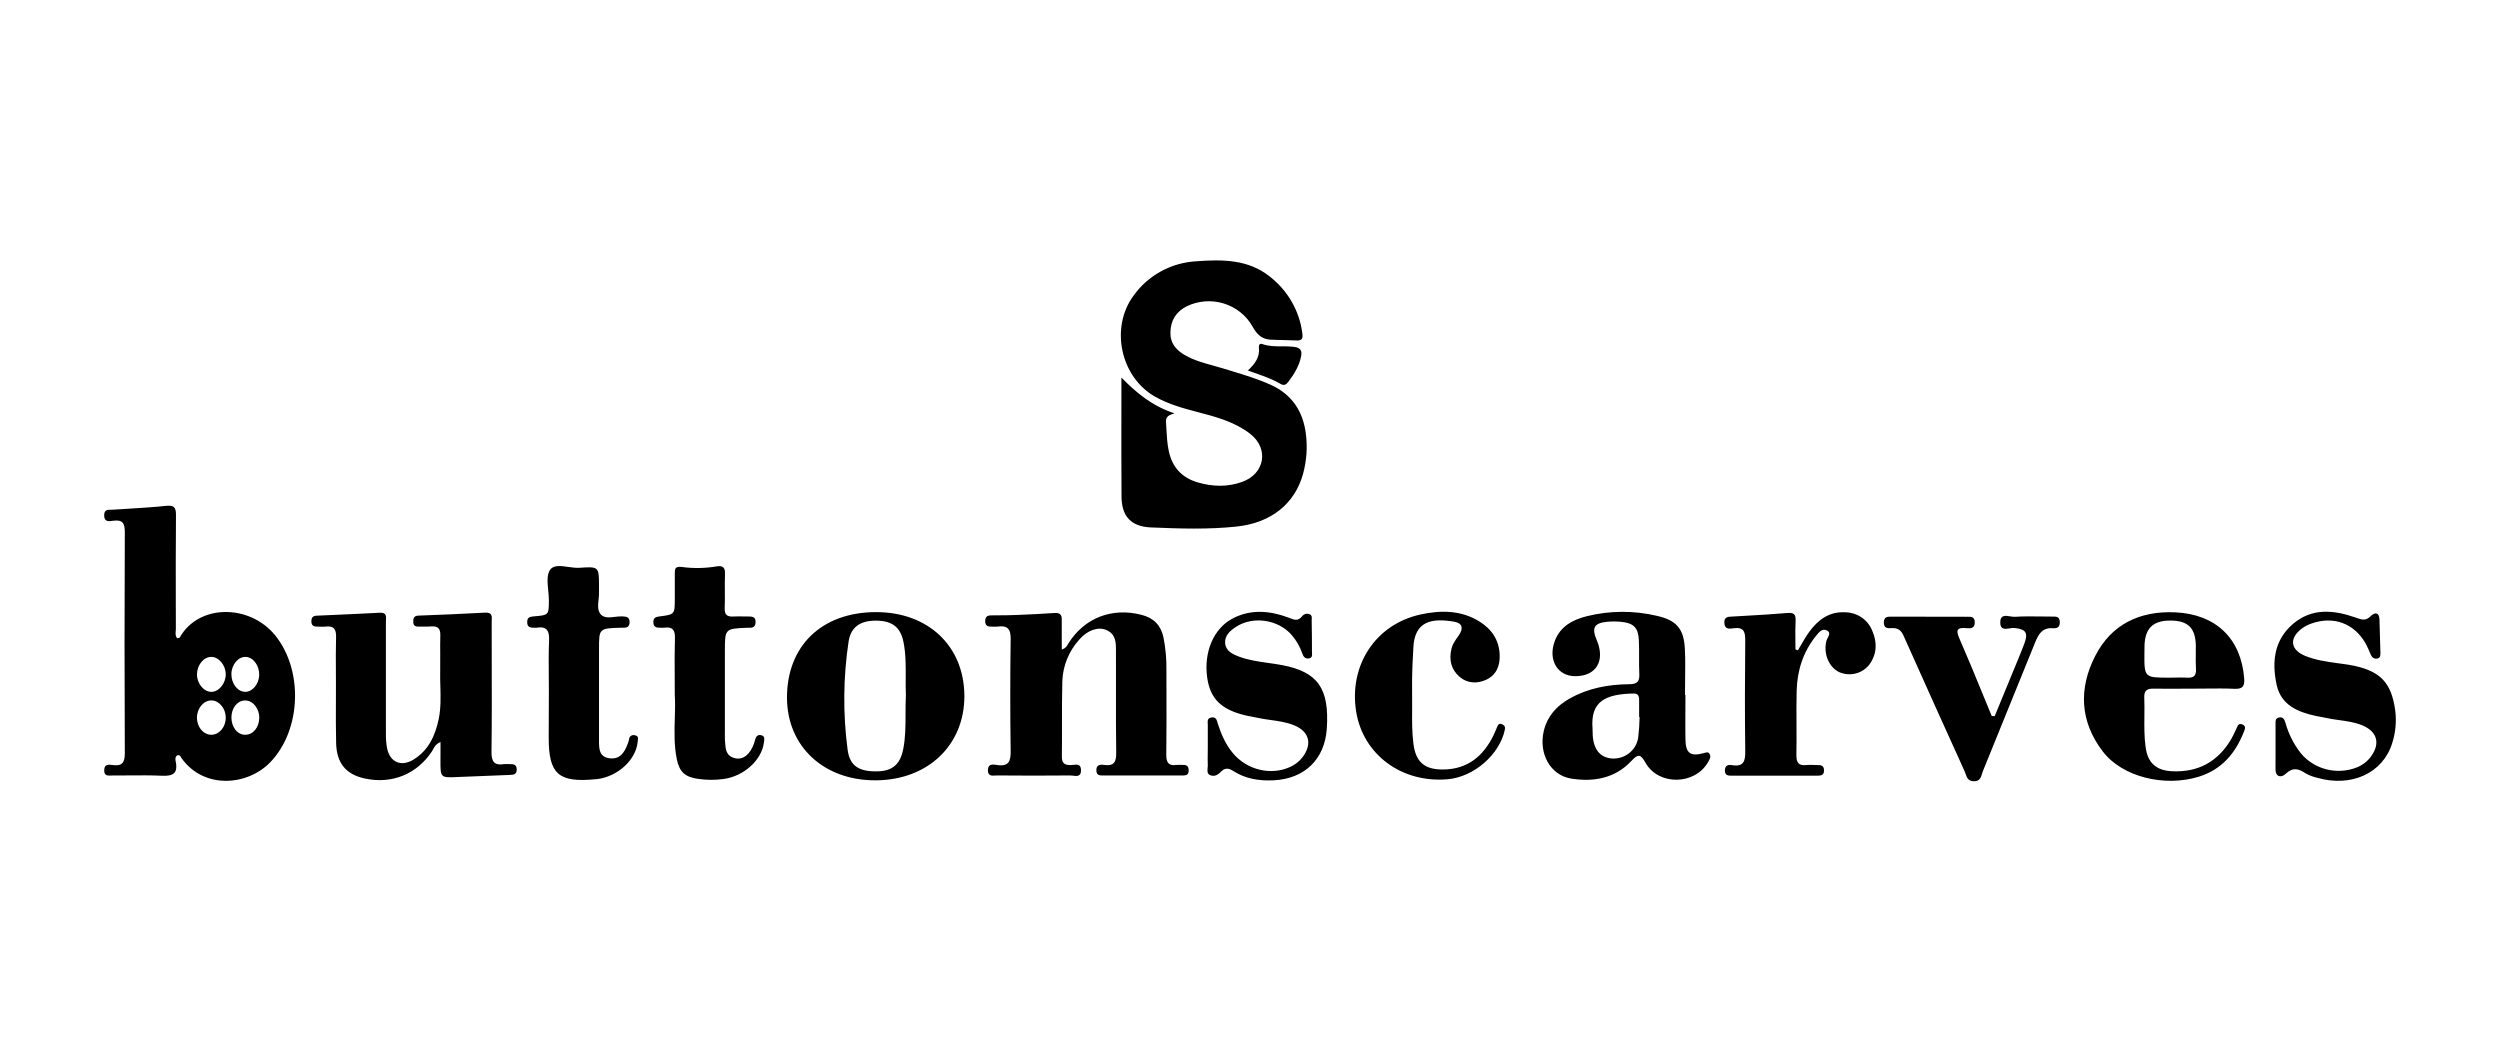 <svg width="144" height="60" viewBox="0 0 144 60" fill="none" xmlns="http://www.w3.org/2000/svg">
<path fillRule="evenodd" clipRule="evenodd" d="M64.594 21.747C65.461 22.637 66.377 23.39 67.65 23.81C67.335 23.903 67.136 23.988 67.162 24.316C67.171 24.443 67.177 24.569 67.184 24.696C67.208 25.124 67.231 25.551 67.32 25.976C67.517 26.901 68.061 27.51 68.977 27.782C69.831 28.035 70.706 28.063 71.551 27.756C72.869 27.279 73.103 25.825 71.999 24.979C71.117 24.302 70.055 24.013 68.992 23.737C68.146 23.517 67.308 23.285 66.542 22.854C64.536 21.727 63.93 18.86 65.298 17.023C65.707 16.449 66.243 15.973 66.867 15.632C67.491 15.29 68.186 15.091 68.899 15.05C70.389 14.938 71.892 14.931 73.14 15.931C74.172 16.732 74.843 17.895 75.011 19.174C75.054 19.474 75.023 19.629 74.668 19.61C74.43 19.597 74.191 19.592 73.952 19.588C73.683 19.583 73.414 19.578 73.146 19.561C72.64 19.529 72.362 19.203 72.138 18.795C71.779 18.165 71.187 17.693 70.483 17.479C69.779 17.264 69.017 17.322 68.356 17.642C67.746 17.948 67.434 18.449 67.416 19.131C67.397 19.77 67.741 20.165 68.27 20.466C68.77 20.752 69.318 20.903 69.866 21.054C70.059 21.107 70.252 21.16 70.444 21.22C70.604 21.269 70.765 21.318 70.926 21.367C71.695 21.601 72.462 21.834 73.196 22.166C74.438 22.73 75.064 23.719 75.221 25.009C75.317 25.781 75.259 26.564 75.05 27.314C74.577 29.015 73.22 30.12 71.228 30.33C69.59 30.504 67.934 30.449 66.296 30.38C65.149 30.335 64.607 29.739 64.6 28.608C64.588 26.964 64.59 25.32 64.592 23.677C64.593 23.034 64.594 22.39 64.594 21.747ZM10.225 43.497C10.063 43.597 10.1 43.771 10.129 43.906L10.132 43.919C10.248 44.588 9.916 44.711 9.313 44.682C8.701 44.654 8.087 44.659 7.472 44.664H7.471H7.471C7.15 44.667 6.829 44.67 6.508 44.668C6.475 44.668 6.442 44.67 6.408 44.672C6.204 44.681 5.991 44.691 6.002 44.349C6.015 44.002 6.268 44.037 6.475 44.066L6.479 44.066C7.05 44.145 7.192 43.911 7.189 43.371C7.168 39.134 7.168 34.896 7.189 30.658C7.189 30.141 7.067 29.92 6.514 29.995L6.487 29.999C6.27 30.03 6.001 30.069 6 29.689C5.999 29.36 6.193 29.36 6.39 29.36C6.431 29.361 6.472 29.361 6.511 29.358C6.82 29.336 7.128 29.318 7.437 29.299C8.143 29.256 8.848 29.214 9.549 29.138C10.027 29.087 10.139 29.223 10.136 29.669C10.119 31.534 10.123 33.398 10.127 35.264C10.127 35.588 10.128 35.913 10.129 36.237C10.129 36.278 10.125 36.32 10.121 36.362C10.109 36.497 10.096 36.636 10.208 36.765C10.223 36.761 10.241 36.757 10.258 36.754C10.3 36.745 10.343 36.737 10.357 36.713C11.444 34.784 14.373 34.784 15.847 36.593C17.469 38.592 17.361 42.012 15.594 43.878C14.265 45.282 11.727 45.474 10.45 43.66C10.44 43.646 10.431 43.63 10.421 43.613C10.384 43.549 10.344 43.48 10.225 43.497ZM12.166 42.323C12.631 42.323 13.006 41.881 13.003 41.328C13.003 40.817 12.637 40.367 12.21 40.345C11.752 40.323 11.356 40.769 11.345 41.315C11.334 41.861 11.7 42.316 12.166 42.323ZM11.345 38.86C11.352 39.389 11.755 39.863 12.188 39.851C12.621 39.839 13.01 39.355 13.003 38.828C12.995 38.3 12.589 37.824 12.149 37.838C11.708 37.851 11.338 38.336 11.345 38.865V38.86ZM13.329 38.818C13.319 39.371 13.679 39.841 14.118 39.85C14.533 39.858 14.911 39.414 14.93 38.894C14.95 38.351 14.6 37.866 14.168 37.838C13.736 37.809 13.338 38.273 13.327 38.823L13.329 38.818ZM14.933 41.36C14.944 40.812 14.567 40.344 14.12 40.346C13.674 40.349 13.336 40.779 13.33 41.311C13.324 41.883 13.677 42.328 14.133 42.323C14.588 42.318 14.922 41.894 14.933 41.36ZM24.946 43.162C25.026 43.012 25.113 42.848 25.373 42.742L25.374 42.975C25.374 43.272 25.374 43.545 25.371 43.808C25.37 44.307 25.369 44.556 25.496 44.674C25.622 44.791 25.874 44.779 26.376 44.756L26.384 44.755C27.378 44.713 28.373 44.673 29.366 44.636C29.591 44.628 29.765 44.612 29.763 44.319C29.761 44.027 29.575 44.013 29.357 44.013C29.255 44.007 29.153 44.007 29.052 44.013C28.465 44.106 28.303 43.869 28.31 43.296C28.333 41.516 28.328 39.736 28.324 37.955V37.955V37.954V37.953C28.323 37.249 28.321 36.544 28.321 35.84C28.321 35.801 28.323 35.761 28.325 35.721C28.338 35.494 28.35 35.265 27.936 35.288C26.674 35.36 25.401 35.409 24.132 35.458L24.102 35.459C23.852 35.467 23.801 35.605 23.802 35.801C23.803 35.998 23.879 36.092 24.089 36.092C24.188 36.088 24.287 36.09 24.386 36.092C24.531 36.094 24.676 36.097 24.821 36.083C25.212 36.049 25.373 36.196 25.363 36.59C25.351 36.966 25.354 37.343 25.357 37.72C25.359 38.039 25.361 38.358 25.355 38.677C25.349 38.96 25.357 39.244 25.365 39.529C25.382 40.16 25.398 40.791 25.27 41.414C25.076 42.349 24.696 43.209 23.83 43.745C23.107 44.194 22.456 43.906 22.294 43.092C22.248 42.838 22.226 42.581 22.228 42.323V35.821C22.228 35.784 22.23 35.746 22.233 35.708C22.245 35.496 22.258 35.274 21.877 35.294C20.784 35.351 19.683 35.4 18.581 35.448L18.227 35.464C18.024 35.473 17.942 35.573 17.936 35.766C17.929 35.991 18.027 36.098 18.26 36.092C18.314 36.092 18.369 36.094 18.424 36.096C18.532 36.101 18.641 36.105 18.748 36.092C19.236 36.03 19.372 36.255 19.358 36.71C19.338 37.354 19.342 37.996 19.347 38.638C19.349 38.911 19.35 39.184 19.35 39.457C19.351 39.787 19.349 40.116 19.348 40.445V40.446V40.447V40.448V40.449C19.345 41.234 19.342 42.018 19.361 42.8C19.389 43.965 19.933 44.61 21.019 44.843C22.571 45.176 24.001 44.597 24.872 43.29C24.899 43.25 24.922 43.206 24.946 43.162ZM61.16 37.42C61.392 37.329 61.455 37.214 61.511 37.111C61.523 37.09 61.535 37.068 61.547 37.048C62.473 35.583 64.055 34.977 65.755 35.415C66.46 35.595 66.867 36.022 67.016 36.715C67.14 37.34 67.197 37.976 67.186 38.613C67.186 39.056 67.187 39.499 67.188 39.943V39.943V39.944C67.191 41.112 67.194 42.28 67.178 43.447C67.17 43.902 67.291 44.131 67.788 44.059C67.91 44.053 68.032 44.053 68.154 44.059C68.398 44.051 68.47 44.173 68.467 44.392C68.465 44.612 68.345 44.667 68.159 44.667H66.573H63.585C63.571 44.667 63.557 44.667 63.543 44.667C63.352 44.669 63.163 44.67 63.151 44.39C63.135 44.066 63.346 44.022 63.587 44.059C64.169 44.145 64.301 43.886 64.294 43.356C64.276 42.157 64.278 40.958 64.28 39.759C64.281 39.028 64.282 38.297 64.279 37.566L64.279 37.499C64.28 37.023 64.282 36.527 63.723 36.288C63.249 36.084 62.625 36.304 62.166 36.84C61.566 37.503 61.221 38.35 61.19 39.235C61.169 40.068 61.17 40.903 61.17 41.737C61.171 42.355 61.172 42.973 61.163 43.591C61.163 43.97 61.321 44.069 61.674 44.069C61.719 44.069 61.77 44.062 61.822 44.056C62.028 44.03 62.259 44.002 62.266 44.352C62.275 44.74 62.027 44.708 61.807 44.68C61.749 44.672 61.693 44.665 61.644 44.666C60.242 44.681 58.838 44.677 57.437 44.666C57.401 44.666 57.363 44.668 57.324 44.671C57.123 44.684 56.907 44.699 56.903 44.371C56.898 43.979 57.197 44.026 57.423 44.062C58.103 44.167 58.223 43.851 58.214 43.258C58.184 41.108 58.184 38.959 58.214 36.809C58.224 36.218 58.024 36.011 57.451 36.093C57.329 36.1 57.207 36.1 57.085 36.093C56.865 36.093 56.747 36.013 56.747 35.779C56.747 35.545 56.852 35.449 57.075 35.446C57.231 35.443 57.387 35.443 57.544 35.442C57.895 35.44 58.247 35.438 58.599 35.421C59.309 35.393 60.019 35.358 60.729 35.309C61.044 35.288 61.168 35.392 61.157 35.708C61.153 36.054 61.155 36.397 61.157 36.753V36.754L61.157 36.755C61.158 36.97 61.16 37.191 61.16 37.42ZM55.548 40.079C55.535 37.207 53.456 35.246 50.435 35.258C47.325 35.27 45.323 37.208 45.33 40.196C45.34 43 47.457 44.966 50.454 44.947C53.452 44.927 55.56 42.913 55.548 40.079ZM52.169 39.031C52.167 39.37 52.164 39.709 52.179 40.047C52.16 40.403 52.16 40.76 52.159 41.117C52.159 41.793 52.159 42.468 52.028 43.135C51.851 44.039 51.404 44.419 50.499 44.431C49.471 44.444 48.944 44.114 48.822 43.178C48.549 41.109 48.568 39.013 48.879 36.949C49.011 36.1 49.571 35.737 50.493 35.749C51.39 35.764 51.863 36.123 52.036 36.959C52.178 37.645 52.173 38.338 52.169 39.031ZM97.081 40.026C97.081 40.312 97.079 40.596 97.078 40.882C97.075 41.452 97.072 42.022 97.081 42.592C97.097 43.392 97.368 43.586 98.136 43.38C98.146 43.377 98.155 43.374 98.165 43.371L98.184 43.366C98.289 43.334 98.391 43.304 98.46 43.41C98.573 43.576 98.483 43.729 98.398 43.875L98.378 43.909C97.621 45.222 95.539 45.262 94.784 43.941C94.503 43.449 94.376 43.395 93.976 43.822C93.045 44.822 91.823 45.053 90.515 44.85C89.295 44.66 88.602 43.393 88.929 42.071C89.135 41.246 89.661 40.663 90.393 40.247C91.458 39.642 92.63 39.42 93.841 39.411C94.305 39.411 94.445 39.253 94.424 38.822C94.409 38.5 94.41 38.177 94.411 37.855C94.412 37.521 94.414 37.187 94.397 36.854C94.362 36.153 94.093 35.89 93.392 35.819C93.129 35.792 92.864 35.79 92.601 35.812C91.823 35.88 91.665 36.154 91.97 36.864C92.48 38.051 91.945 38.954 90.732 38.948C89.702 38.948 89.146 37.993 89.561 36.908C89.877 36.073 90.594 35.695 91.401 35.493C92.726 35.165 94.114 35.158 95.442 35.473C96.559 35.726 96.986 36.215 97.046 37.344C97.079 37.962 97.07 38.584 97.062 39.204V39.205C97.059 39.479 97.055 39.754 97.055 40.028L97.081 40.026ZM94.441 41.303H94.414V40.293C94.414 40.09 94.342 39.943 94.1 39.947C92.463 39.975 91.604 40.404 91.73 41.962C91.735 42.03 91.736 42.097 91.736 42.164C91.736 42.236 91.736 42.307 91.742 42.378C91.802 43.195 92.188 43.645 92.865 43.691C93.223 43.709 93.575 43.595 93.852 43.372C94.128 43.149 94.31 42.833 94.36 42.485C94.407 42.093 94.434 41.698 94.441 41.303ZM125.628 39.669C125.893 39.667 126.157 39.666 126.421 39.666C126.654 39.666 126.889 39.664 127.123 39.661C127.64 39.656 128.158 39.65 128.675 39.675C129.172 39.7 129.303 39.542 129.264 39.064C129.083 36.783 127.642 35.381 125.301 35.27C123.241 35.176 121.615 35.966 120.687 37.778C119.722 39.654 119.797 41.56 121.125 43.29C122.247 44.751 124.66 45.342 126.628 44.745C127.988 44.33 128.77 43.374 129.258 42.126C129.32 41.967 129.37 41.815 129.161 41.728C128.959 41.646 128.904 41.773 128.847 41.902L128.835 41.93C128.831 41.939 128.827 41.948 128.823 41.957L128.792 42.024L128.767 42.077C128.684 42.254 128.601 42.432 128.502 42.6C127.749 43.866 126.624 44.493 125.124 44.425C124.189 44.383 123.71 43.939 123.588 43.039C123.505 42.444 123.511 41.846 123.517 41.248C123.521 40.892 123.525 40.536 123.51 40.179C123.493 39.785 123.66 39.657 124.044 39.666C124.571 39.674 125.1 39.671 125.628 39.669ZM125.304 39.029C125.196 39.031 125.088 39.033 124.981 39.033H124.978C123.508 39.034 123.508 39.034 123.519 37.606C123.522 37.532 123.522 37.458 123.522 37.384C123.521 37.299 123.521 37.214 123.525 37.128C123.576 36.16 124.042 35.739 125.032 35.744C126.023 35.749 126.452 36.167 126.479 37.168C126.482 37.346 126.48 37.525 126.478 37.704V37.705C126.474 37.981 126.47 38.258 126.488 38.533C126.513 38.935 126.342 39.062 125.957 39.033C125.739 39.021 125.521 39.025 125.304 39.029ZM103.562 37.453C103.621 37.354 103.679 37.254 103.737 37.154C103.887 36.894 104.036 36.637 104.212 36.396C104.719 35.705 105.354 35.214 106.294 35.268C106.633 35.274 106.963 35.38 107.239 35.572C107.516 35.763 107.728 36.032 107.847 36.343C108.13 36.998 108.118 37.668 107.679 38.273C107.482 38.53 107.203 38.713 106.886 38.793C106.569 38.873 106.233 38.845 105.934 38.714C105.333 38.422 105.016 37.632 105.202 36.912C105.216 36.858 105.246 36.8 105.277 36.741C105.355 36.589 105.435 36.433 105.251 36.325C104.975 36.161 104.77 36.417 104.611 36.616L104.603 36.626C103.858 37.55 103.518 38.623 103.488 39.783C103.471 40.439 103.475 41.095 103.478 41.752C103.481 42.329 103.483 42.907 103.473 43.485C103.464 43.919 103.595 44.12 104.058 44.066C104.191 44.05 104.328 44.056 104.464 44.061C104.532 44.064 104.6 44.066 104.668 44.066C104.896 44.06 105.068 44.102 105.066 44.384C105.063 44.666 104.863 44.68 104.65 44.68H99.77C99.56 44.68 99.356 44.68 99.354 44.384C99.354 44.103 99.522 44.032 99.748 44.07C100.443 44.189 100.534 43.84 100.526 43.264C100.499 41.135 100.505 39.005 100.526 36.877C100.526 36.388 100.442 36.112 99.865 36.186C99.85 36.188 99.835 36.19 99.819 36.192C99.608 36.221 99.349 36.256 99.323 35.897C99.298 35.532 99.528 35.523 99.766 35.514C99.788 35.513 99.81 35.512 99.832 35.511L99.848 35.51C100.123 35.493 100.398 35.478 100.673 35.462C101.434 35.418 102.195 35.375 102.949 35.308C103.342 35.274 103.443 35.394 103.426 35.758C103.406 36.144 103.411 36.531 103.415 36.918C103.417 37.083 103.419 37.247 103.419 37.411L103.562 37.453ZM38.863 38.963C38.864 39.3 38.867 39.651 38.867 40.02C38.897 40.439 38.883 40.888 38.869 41.356C38.846 42.119 38.822 42.931 38.985 43.739C39.141 44.472 39.461 44.757 40.212 44.864C40.697 44.935 41.19 44.937 41.676 44.871C42.864 44.708 43.897 43.761 44.006 42.737C44.008 42.72 44.011 42.702 44.013 42.684C44.031 42.547 44.051 42.397 43.849 42.349C43.649 42.299 43.549 42.414 43.5 42.588C43.494 42.61 43.488 42.632 43.482 42.654L43.481 42.654C43.466 42.709 43.451 42.764 43.433 42.817C43.217 43.441 42.816 43.774 42.363 43.679C41.818 43.562 41.791 43.155 41.765 42.752C41.761 42.698 41.758 42.643 41.753 42.59C41.747 42.484 41.749 42.378 41.751 42.272V42.271C41.752 42.218 41.753 42.165 41.753 42.113V37.517C41.753 36.211 41.753 36.211 43.045 36.159C43.086 36.156 43.126 36.156 43.167 36.159C43.385 36.168 43.507 36.086 43.52 35.854C43.54 35.582 43.398 35.511 43.154 35.511C43.052 35.511 42.951 35.51 42.849 35.508C42.646 35.504 42.442 35.501 42.24 35.511C41.881 35.533 41.729 35.406 41.743 35.034C41.756 34.706 41.754 34.378 41.751 34.05C41.749 33.722 41.746 33.393 41.759 33.066C41.774 32.69 41.642 32.559 41.265 32.626C40.604 32.736 39.93 32.747 39.266 32.657C38.881 32.609 38.868 32.772 38.868 33.048C38.873 33.366 38.871 33.685 38.869 34.003C38.869 34.162 38.868 34.322 38.868 34.481V34.484C38.868 35.387 38.868 35.397 37.974 35.507C37.755 35.534 37.636 35.599 37.633 35.828C37.631 36.057 37.737 36.155 37.962 36.155C38.064 36.161 38.165 36.161 38.266 36.155C38.754 36.087 38.891 36.303 38.876 36.765C38.854 37.473 38.858 38.182 38.863 38.963ZM31.61 38.956C31.603 38.268 31.597 37.58 31.627 36.893C31.652 36.337 31.505 36.057 30.895 36.157C30.855 36.16 30.814 36.16 30.773 36.157C30.547 36.164 30.371 36.129 30.367 35.844C30.363 35.56 30.507 35.522 30.748 35.503C31.613 35.433 31.613 35.424 31.615 34.566L31.615 34.562C31.615 34.384 31.596 34.193 31.577 34.001C31.533 33.55 31.488 33.098 31.689 32.815C31.887 32.536 32.302 32.594 32.731 32.655C32.952 32.686 33.176 32.718 33.377 32.704C34.498 32.626 34.499 32.649 34.503 33.745V34.044C34.513 34.194 34.496 34.356 34.479 34.517C34.445 34.839 34.411 35.157 34.597 35.38C34.785 35.607 35.106 35.569 35.428 35.531C35.581 35.513 35.735 35.495 35.875 35.505C36.106 35.521 36.264 35.548 36.263 35.833C36.262 36.117 36.105 36.164 35.874 36.157H35.752C34.504 36.194 34.503 36.194 34.503 37.396V42.65V42.666C34.503 43.106 34.502 43.589 35.092 43.675C35.688 43.762 35.964 43.361 36.142 42.876C36.182 42.784 36.212 42.689 36.233 42.592C36.233 42.552 36.243 42.513 36.261 42.477C36.28 42.442 36.307 42.411 36.34 42.388C36.373 42.364 36.411 42.349 36.452 42.343C36.492 42.337 36.533 42.34 36.572 42.353C36.779 42.389 36.758 42.526 36.739 42.66C36.735 42.684 36.731 42.708 36.729 42.731C36.632 43.762 35.598 44.72 34.411 44.875C34.394 44.877 34.376 44.878 34.358 44.878C34.336 44.879 34.313 44.879 34.289 44.884C32.176 45.09 31.605 44.587 31.605 42.508C31.611 41.608 31.614 40.711 31.615 39.816C31.615 39.53 31.612 39.243 31.61 38.956ZM81.339 40.909C81.341 40.651 81.343 40.405 81.338 40.175C81.338 40.006 81.338 39.85 81.337 39.705L81.337 39.701C81.335 39.316 81.334 38.998 81.346 38.682C81.352 38.399 81.368 38.116 81.383 37.832L81.383 37.831C81.392 37.658 81.401 37.486 81.409 37.313C81.477 35.755 82.483 35.596 83.754 35.809C84.232 35.889 84.31 36.19 84.029 36.592L84.005 36.627L83.974 36.672L83.96 36.691C83.81 36.904 83.661 37.116 83.603 37.375C83.455 38.006 83.579 38.574 84.091 39.001C84.534 39.37 85.084 39.385 85.584 39.162C86.179 38.896 86.401 38.37 86.382 37.737C86.356 36.863 85.918 36.228 85.186 35.78C84.131 35.138 82.969 35.145 81.823 35.394C79.228 35.959 77.683 38.333 78.116 40.998C78.522 43.481 80.759 45.122 83.402 44.883C84.899 44.745 86.362 43.474 86.674 42.055C86.712 41.885 86.679 41.79 86.528 41.721C86.338 41.635 86.284 41.753 86.223 41.9L86.203 41.949L86.189 41.984C86.139 42.103 86.09 42.223 86.033 42.34C85.445 43.542 84.546 44.316 83.113 44.323C82.044 44.329 81.552 43.89 81.415 42.854C81.328 42.186 81.334 41.516 81.339 40.909ZM131.071 42.963V41.709C131.071 41.695 131.071 41.681 131.071 41.667V41.666C131.069 41.522 131.067 41.37 131.265 41.327C131.509 41.271 131.586 41.453 131.639 41.626C131.814 42.26 132.114 42.855 132.521 43.379C132.899 43.839 133.42 44.167 134.004 44.314C134.589 44.462 135.207 44.421 135.766 44.198C136.086 44.068 136.363 43.853 136.566 43.577C137.127 42.815 136.925 42.119 136.032 41.765C135.611 41.598 135.167 41.537 134.723 41.476C134.443 41.438 134.163 41.399 133.888 41.334C133.799 41.313 133.709 41.297 133.619 41.281C133.549 41.269 133.479 41.257 133.41 41.242C132.344 41.016 131.385 40.602 131.136 39.451C130.856 38.152 130.971 36.879 132.078 35.936C133.184 34.994 134.447 35.136 135.702 35.578L135.713 35.582C136.046 35.699 136.267 35.777 136.556 35.486C136.771 35.269 137.044 35.241 137.058 35.688C137.068 36.107 137.081 36.525 137.093 36.945C137.1 37.162 137.106 37.38 137.113 37.599C137.113 37.742 137.113 37.895 136.937 37.932C136.761 37.969 136.629 37.879 136.556 37.711C136.469 37.489 136.369 37.271 136.257 37.059C135.595 35.901 134.408 35.465 133.135 35.916C132.927 35.989 132.732 36.093 132.557 36.225C131.845 36.784 131.935 37.429 132.776 37.778C133.377 38.024 134.018 38.113 134.657 38.202L134.728 38.211C134.781 38.219 134.835 38.226 134.889 38.233C135.138 38.267 135.389 38.301 135.629 38.355C137.138 38.69 137.737 39.351 137.959 40.873C138.049 41.526 137.99 42.19 137.787 42.818C137.254 44.531 135.44 45.361 133.489 44.804C133.251 44.753 133.023 44.667 132.811 44.549C132.403 44.28 132.079 44.17 131.651 44.575C131.415 44.802 131.06 44.782 131.069 44.282C131.074 43.966 131.073 43.652 131.072 43.34V43.339V43.338V43.337C131.072 43.212 131.071 43.088 131.071 42.963ZM69.569 41.778V42.972C69.569 43.099 69.567 43.225 69.566 43.351C69.562 43.603 69.559 43.855 69.569 44.107C69.569 44.148 69.564 44.192 69.559 44.237C69.543 44.398 69.525 44.572 69.703 44.648C69.933 44.746 70.145 44.643 70.306 44.472C70.536 44.229 70.737 44.216 71.038 44.41C71.739 44.864 72.547 44.989 73.373 44.945C75.158 44.851 76.301 43.726 76.423 41.985C76.581 39.654 75.91 38.7 73.845 38.31C73.582 38.26 73.316 38.223 73.049 38.185C72.491 38.106 71.933 38.028 71.399 37.833C71.013 37.692 70.607 37.504 70.569 37.055C70.531 36.606 70.856 36.325 71.204 36.1C72.189 35.464 73.64 35.687 74.41 36.587C74.672 36.893 74.873 37.243 75.004 37.621C75.066 37.804 75.158 37.961 75.393 37.923C75.59 37.893 75.581 37.748 75.572 37.616C75.57 37.59 75.569 37.564 75.569 37.54C75.57 36.943 75.565 36.346 75.553 35.749C75.552 35.722 75.554 35.693 75.556 35.664C75.563 35.555 75.571 35.44 75.437 35.381C75.361 35.349 75.275 35.344 75.195 35.365C75.115 35.387 75.045 35.435 74.997 35.501C74.769 35.791 74.546 35.703 74.288 35.602C74.258 35.59 74.227 35.578 74.196 35.566C73.132 35.172 72.046 35.08 71.01 35.619C69.893 36.199 69.327 37.576 69.535 39.033C69.71 40.258 70.35 40.883 71.772 41.214C71.868 41.236 71.965 41.254 72.063 41.271C72.165 41.29 72.267 41.309 72.369 41.333C72.637 41.395 72.91 41.433 73.184 41.471C73.634 41.534 74.085 41.596 74.512 41.765C75.397 42.115 75.604 42.824 75.05 43.583C74.86 43.843 74.602 44.049 74.304 44.18C73.196 44.684 71.816 44.347 71.01 43.376C70.593 42.875 70.341 42.292 70.144 41.68C70.136 41.658 70.13 41.634 70.123 41.61C70.082 41.461 70.038 41.303 69.813 41.322C69.545 41.345 69.556 41.524 69.565 41.69C69.567 41.72 69.569 41.75 69.569 41.778ZM114.893 41.253C115.028 40.925 115.163 40.596 115.299 40.268L115.303 40.257C115.505 39.767 115.707 39.278 115.908 38.788C115.972 38.632 116.036 38.476 116.101 38.321L116.101 38.32C116.274 37.905 116.446 37.49 116.603 37.07C116.839 36.436 116.679 36.234 116.018 36.172C115.942 36.164 115.851 36.179 115.757 36.194C115.497 36.235 115.219 36.279 115.214 35.867C115.208 35.406 115.516 35.457 115.795 35.503C115.888 35.518 115.978 35.533 116.052 35.528C116.553 35.496 117.056 35.503 117.559 35.509C117.767 35.512 117.976 35.515 118.184 35.515C118.201 35.515 118.217 35.515 118.233 35.515C118.443 35.513 118.639 35.511 118.645 35.827C118.652 36.135 118.492 36.203 118.228 36.185C117.605 36.142 117.397 36.578 117.211 37.036C116.215 39.492 115.219 41.947 114.221 44.402C114.2 44.452 114.184 44.507 114.167 44.562C114.1 44.785 114.03 45.017 113.674 44.999C113.36 44.988 113.288 44.777 113.218 44.574C113.2 44.52 113.181 44.467 113.159 44.419C111.98 41.822 110.809 39.223 109.647 36.621C109.502 36.295 109.305 36.153 108.953 36.181C108.709 36.2 108.506 36.181 108.51 35.853C108.513 35.525 108.705 35.517 108.954 35.519C109.64 35.521 110.327 35.522 111.014 35.522H111.015C111.77 35.522 112.526 35.522 113.282 35.526C113.3 35.526 113.317 35.525 113.335 35.525C113.538 35.523 113.738 35.521 113.746 35.836C113.755 36.21 113.502 36.203 113.258 36.18C112.716 36.131 112.648 36.3 112.861 36.777C113.321 37.828 113.756 38.888 114.191 39.949L114.191 39.95C114.368 40.38 114.544 40.81 114.722 41.24L114.893 41.253ZM72.513 20.028C72.573 20.573 72.285 20.964 71.875 21.341C72 21.387 72.125 21.43 72.248 21.473C72.783 21.661 73.292 21.839 73.755 22.111C73.969 22.241 74.097 22.139 74.213 21.985C74.539 21.553 74.821 21.1 74.936 20.563C75.014 20.201 74.926 20.025 74.509 19.975C74.286 19.948 74.061 19.948 73.837 19.949C73.456 19.949 73.075 19.95 72.706 19.817C72.538 19.757 72.498 19.908 72.513 20.028Z" fill="black"/>
</svg>
